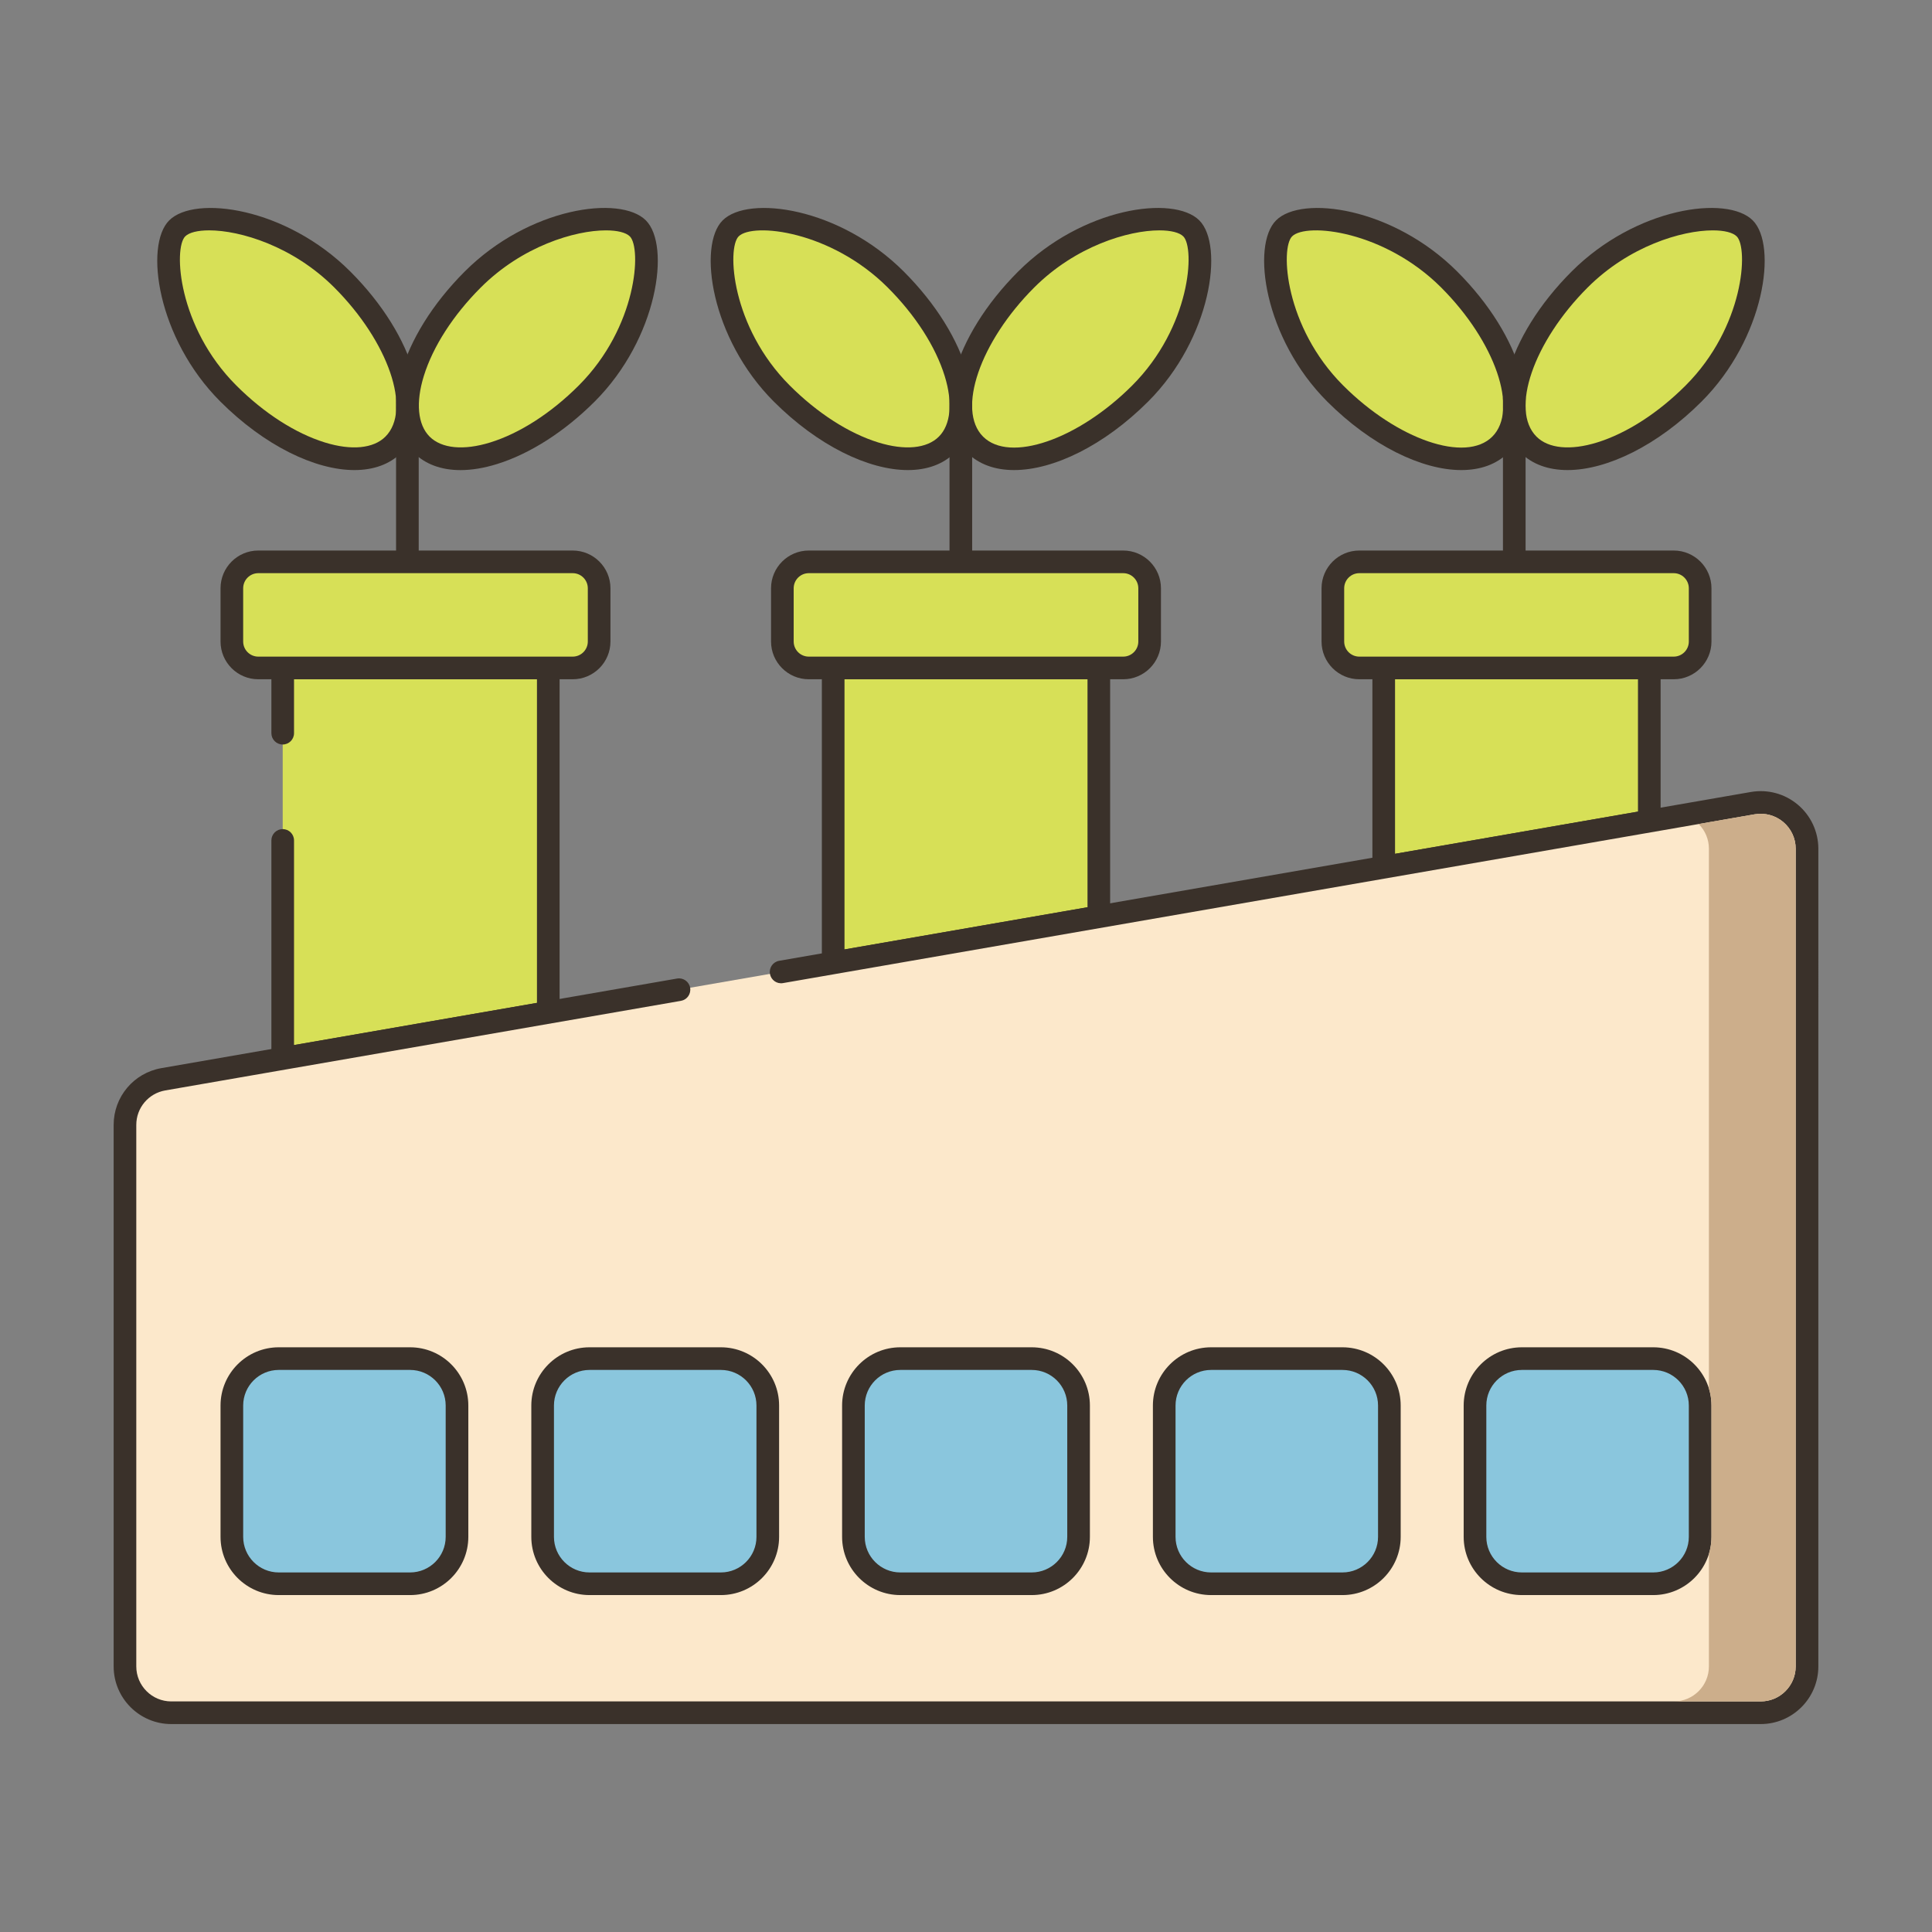 <svg xmlns="http://www.w3.org/2000/svg" xmlns:xlink="http://www.w3.org/1999/xlink" id="Layer_2" x="0px" y="0px" viewBox="0 0 256 256" style="enable-background:new 0 0 256 256;" xml:space="preserve"><rect x="0" y="0" width="256" height="256" fill="#808080" stroke="none"/><style type="text/css">	.st0{fill:#3A312A;}	.st1{fill:#D7E057;}	.st2{fill:#87796F;}	.st3{fill:#F16C7A;}	.st4{fill:#6B5B51;}	.st5{fill:#CE4E61;}	.st6{fill:#FCE8CB;}	.st7{fill:#8AC6DD;}	.st8{fill-rule:evenodd;clip-rule:evenodd;fill:#FCE8CB;}	.st9{fill:#F5978A;}	.st10{fill:#CCAE8B;}	.st11{fill:#B9BC39;}	.st12{fill:#68A8BC;}</style><g>	<g>		<g>			<polygon class="st1" points="37.46,88.506 37.46,140.256 72.65,134.146 72.65,88.506    "></polygon>		</g>	</g>	<g>		<g>			<path class="st0" d="M72.65,87.006H37.46c-0.828,0-1.5,0.672-1.5,1.5v8.645c0,0.828,0.672,1.5,1.5,1.5s1.5-0.672,1.5-1.5v-7.145    h32.19v42.878l-32.19,5.589V111.36c0-0.828-0.672-1.5-1.5-1.5s-1.5,0.672-1.5,1.5v28.896c0,0.442,0.195,0.863,0.534,1.147    c0.272,0.229,0.615,0.353,0.966,0.353c0.085,0,0.171-0.007,0.257-0.022l35.19-6.11c0.719-0.124,1.243-0.748,1.243-1.478v-45.64    C74.15,87.678,73.479,87.006,72.65,87.006z"></path>		</g>	</g>	<g>		<g>			<path class="st1" d="M75.887,74.449H34.222c-1.934,0-3.501,1.567-3.501,3.501v7.055c0,1.934,1.568,3.501,3.501,3.501h41.665    c1.934,0,3.501-1.568,3.501-3.501V77.95C79.388,76.016,77.821,74.449,75.887,74.449z"></path>		</g>	</g>	<g>		<g>			<path class="st0" d="M75.887,72.948H34.223c-2.758,0-5.001,2.244-5.001,5.002v7.055c0,2.758,2.243,5.001,5.001,5.001h41.664    c2.758,0,5.001-2.243,5.001-5.001V77.95C80.888,75.192,78.645,72.948,75.887,72.948z M77.888,85.005    c0,1.104-0.897,2.001-2.001,2.001H34.223c-1.104,0-2.001-0.897-2.001-2.001V77.95c0-1.104,0.897-2.002,2.001-2.002h41.664    c1.104,0,2.001,0.898,2.001,2.002V85.005z"></path>		</g>	</g>	<g>		<g>			<polygon class="st1" points="110.4,88.506 110.4,127.585 145.6,121.476 145.6,88.506    "></polygon>		</g>	</g>	<g>		<g>			<path class="st0" d="M145.6,87.006H110.4c-0.828,0-1.5,0.672-1.5,1.5v39.08c0,0.442,0.195,0.862,0.534,1.147    c0.272,0.229,0.615,0.353,0.966,0.353c0.085,0,0.171-0.007,0.257-0.022l35.199-6.11c0.719-0.124,1.243-0.748,1.243-1.478v-32.97    C147.1,87.678,146.428,87.006,145.6,87.006z M144.1,120.214l-32.199,5.589V90.006H144.1V120.214z"></path>		</g>	</g>	<g>		<g>			<path class="st1" d="M148.832,74.449h-41.665c-1.934,0-3.501,1.567-3.501,3.501v7.055c0,1.934,1.567,3.501,3.501,3.501h41.665    c1.934,0,3.501-1.568,3.501-3.501V77.95C152.333,76.016,150.766,74.449,148.832,74.449z"></path>		</g>	</g>	<g>		<g>			<path class="st0" d="M148.832,72.948h-41.664c-2.758,0-5.001,2.244-5.001,5.002v7.055c0,2.758,2.243,5.001,5.001,5.001h41.664    c2.758,0,5.001-2.243,5.001-5.001V77.95C153.833,75.192,151.59,72.948,148.832,72.948z M150.833,85.005    c0,1.104-0.897,2.001-2.001,2.001h-41.664c-1.104,0-2.001-0.897-2.001-2.001V77.95c0-1.104,0.897-2.002,2.001-2.002h41.664    c1.104,0,2.001,0.898,2.001,2.002V85.005z"></path>		</g>	</g>	<g>		<g>			<polygon class="st1" points="183.35,88.506 183.35,114.916 218.54,108.806 218.54,88.506    "></polygon>		</g>	</g>	<g>		<g>			<path class="st0" d="M218.54,87.006h-35.19c-0.828,0-1.5,0.672-1.5,1.5v26.41c0,0.442,0.195,0.863,0.534,1.147    c0.272,0.229,0.615,0.353,0.966,0.353c0.085,0,0.171-0.007,0.257-0.022l35.19-6.11c0.719-0.124,1.243-0.748,1.243-1.478v-20.3    C220.04,87.678,219.368,87.006,218.54,87.006z M217.04,107.544l-32.19,5.589V90.006h32.19V107.544z"></path>		</g>	</g>	<g>		<g>			<path class="st1" d="M221.778,74.449h-41.665c-1.934,0-3.501,1.567-3.501,3.501v7.055c0,1.934,1.567,3.501,3.501,3.501h41.665    c1.934,0,3.501-1.568,3.501-3.501V77.95C225.279,76.016,223.711,74.449,221.778,74.449z"></path>		</g>	</g>	<g>		<g>			<path class="st0" d="M221.777,72.948h-41.664c-2.758,0-5.001,2.244-5.001,5.002v7.055c0,2.758,2.243,5.001,5.001,5.001h41.664    c2.758,0,5.001-2.243,5.001-5.001V77.95C226.778,75.192,224.535,72.948,221.777,72.948z M223.778,85.005    c0,1.104-0.897,2.001-2.001,2.001h-41.664c-1.104,0-2.001-0.897-2.001-2.001V77.95c0-1.104,0.897-2.002,2.001-2.002h41.664    c1.104,0,2.001,0.898,2.001,2.002V85.005z"></path>		</g>	</g>	<g>		<g>			<path class="st6" d="M232.252,106.421L103.5,128.787l-13.529,2.35l-68.323,11.869c-2.94,0.511-5.087,3.063-5.087,6.047v71.754    c0,3.39,2.748,6.138,6.138,6.138h210.604c3.39,0,6.138-2.748,6.138-6.138V112.468    C239.44,108.658,236.005,105.769,232.252,106.421z"></path>		</g>	</g>	<g>		<g>			<path class="st0" d="M238.219,106.623c-1.729-1.455-3.997-2.066-6.224-1.68L103.243,127.31c-0.816,0.142-1.363,0.918-1.221,1.734    c0.142,0.816,0.916,1.369,1.734,1.221l128.752-22.366c1.349-0.232,2.729,0.137,3.779,1.021c1.05,0.883,1.652,2.177,1.652,3.55    v108.339c0,2.558-2.08,4.638-4.638,4.638H22.697c-2.558,0-4.638-2.08-4.638-4.638v-71.754c0-2.261,1.617-4.182,3.845-4.569    l68.323-11.869c0.816-0.142,1.363-0.918,1.221-1.734c-0.141-0.816-0.913-1.365-1.734-1.221l-68.323,11.869    c-3.668,0.637-6.331,3.802-6.331,7.524v71.754c0,4.212,3.426,7.638,7.638,7.638h210.605c4.212,0,7.638-3.426,7.638-7.638V112.469    C240.94,110.209,239.948,108.078,238.219,106.623z"></path>		</g>	</g>	<g>		<g>			<path class="st7" d="M54.341,180.023H36.935c-3.432,0-6.214,2.782-6.214,6.214v17.406c0,3.432,2.782,6.214,6.214,6.214h17.406    c3.432,0,6.214-2.782,6.214-6.214v-17.406C60.555,182.806,57.773,180.023,54.341,180.023z"></path>		</g>	</g>	<g>		<g>			<path class="st0" d="M54.341,178.523H36.935c-4.253,0-7.713,3.46-7.713,7.714v17.406c0,4.253,3.46,7.713,7.713,7.713h17.406    c4.254,0,7.714-3.46,7.714-7.713v-17.406C62.055,181.983,58.595,178.523,54.341,178.523z M59.055,203.644    c0,2.599-2.114,4.713-4.714,4.713H36.935c-2.599,0-4.713-2.114-4.713-4.713v-17.406c0-2.6,2.114-4.714,4.713-4.714h17.406    c2.6,0,4.714,2.114,4.714,4.714V203.644z"></path>		</g>	</g>	<g>		<g>			<path class="st7" d="M95.522,180.023H78.116c-3.432,0-6.214,2.782-6.214,6.214v17.406c0,3.432,2.782,6.214,6.214,6.214h17.406    c3.432,0,6.214-2.782,6.214-6.214v-17.406C101.736,182.806,98.954,180.023,95.522,180.023z"></path>		</g>	</g>	<g>		<g>			<path class="st0" d="M95.522,178.523H78.116c-4.254,0-7.714,3.46-7.714,7.714v17.406c0,4.253,3.46,7.713,7.714,7.713h17.406    c4.253,0,7.713-3.46,7.713-7.713v-17.406C103.235,181.983,99.775,178.523,95.522,178.523z M100.235,203.644    c0,2.599-2.114,4.713-4.713,4.713H78.116c-2.6,0-4.714-2.114-4.714-4.713v-17.406c0-2.6,2.114-4.714,4.714-4.714h17.406    c2.599,0,4.713,2.114,4.713,4.714V203.644z"></path>		</g>	</g>	<g>		<g>			<path class="st7" d="M136.703,180.023h-17.406c-3.432,0-6.214,2.782-6.214,6.214v17.406c0,3.432,2.782,6.214,6.214,6.214h17.406    c3.432,0,6.214-2.782,6.214-6.214v-17.406C142.917,182.806,140.135,180.023,136.703,180.023z"></path>		</g>	</g>	<g>		<g>			<path class="st0" d="M136.703,178.523h-17.406c-4.254,0-7.714,3.46-7.714,7.714v17.406c0,4.253,3.46,7.713,7.714,7.713h17.406    c4.254,0,7.714-3.46,7.714-7.713v-17.406C144.417,181.983,140.957,178.523,136.703,178.523z M141.417,203.644    c0,2.599-2.114,4.713-4.714,4.713h-17.406c-2.6,0-4.714-2.114-4.714-4.713v-17.406c0-2.6,2.114-4.714,4.714-4.714h17.406    c2.6,0,4.714,2.114,4.714,4.714V203.644z"></path>		</g>	</g>	<g>		<g>			<path class="st7" d="M177.884,180.023h-17.406c-3.432,0-6.214,2.782-6.214,6.214v17.406c0,3.432,2.782,6.214,6.214,6.214h17.406    c3.432,0,6.214-2.782,6.214-6.214v-17.406C184.098,182.806,181.316,180.023,177.884,180.023z"></path>		</g>	</g>	<g>		<g>			<path class="st0" d="M177.884,178.523h-17.406c-4.253,0-7.713,3.46-7.713,7.714v17.406c0,4.253,3.46,7.713,7.713,7.713h17.406    c4.254,0,7.714-3.46,7.714-7.713v-17.406C185.598,181.983,182.138,178.523,177.884,178.523z M182.598,203.644    c0,2.599-2.114,4.713-4.714,4.713h-17.406c-2.599,0-4.713-2.114-4.713-4.713v-17.406c0-2.6,2.114-4.714,4.713-4.714h17.406    c2.6,0,4.714,2.114,4.714,4.714V203.644z"></path>		</g>	</g>	<g>		<g>			<path class="st7" d="M219.065,180.023h-17.406c-3.432,0-6.214,2.782-6.214,6.214v17.406c0,3.432,2.782,6.214,6.214,6.214h17.406    c3.432,0,6.214-2.782,6.214-6.214v-17.406C225.279,182.806,222.497,180.023,219.065,180.023z"></path>		</g>	</g>	<g>		<g>			<path class="st0" d="M219.065,178.523h-17.406c-4.254,0-7.714,3.46-7.714,7.714v17.406c0,4.253,3.46,7.713,7.714,7.713h17.406    c4.253,0,7.713-3.46,7.713-7.713v-17.406C226.778,181.983,223.318,178.523,219.065,178.523z M223.778,203.644    c0,2.599-2.114,4.713-4.713,4.713h-17.406c-2.6,0-4.714-2.114-4.714-4.713v-17.406c0-2.6,2.114-4.714,4.714-4.714h17.406    c2.599,0,4.713,2.114,4.713,4.714V203.644z"></path>		</g>	</g>	<g>		<g>			<path class="st10" d="M236.29,108.916c-1.05-0.88-2.43-1.25-3.78-1.02l-7.43,1.29c0.87,0.87,1.36,2.04,1.36,3.28v71.51    c0.22,0.71,0.34,1.47,0.34,2.26v17.41c0,0.78-0.12,1.54-0.34,2.26v14.9c0,2.56-2.08,4.64-4.64,4.64h11.5    c2.56,0,4.64-2.08,4.64-4.64v-108.34C237.94,111.095,237.34,109.806,236.29,108.916z"></path>		</g>	</g>	<g>		<g>			<path class="st1" d="M45.357,37.037c-7.912-7.912-19.212-9.441-21.878-6.775c-2.524,2.524-1.138,13.966,6.774,21.879    c7.912,7.912,17.708,10.946,21.878,6.775C56.303,54.745,53.27,44.95,45.357,37.037z"></path>		</g>	</g>	<g>		<g>			<path class="st0" d="M46.418,35.977c-8.493-8.494-20.599-10.174-23.999-6.774c-3.322,3.322-1.571,15.654,6.774,24    c5.834,5.835,12.543,9.084,17.77,9.084c2.502,0,4.666-0.746,6.229-2.31C58.021,55.147,55.046,44.605,46.418,35.977z     M51.071,57.855c-1.581,1.581-4.506,1.864-8.032,0.771c-3.903-1.209-8.067-3.889-11.725-7.546    c-7.762-7.762-8.344-18.188-6.774-19.758c0.511-0.51,1.643-0.799,3.172-0.799c4.113,0,11.101,2.089,16.585,7.573    C51.487,45.289,54.59,54.337,51.071,57.855z"></path>		</g>	</g>	<g>		<g>			<path class="st1" d="M84.521,30.263c-2.666-2.666-13.966-1.138-21.878,6.775s-10.945,17.708-6.775,21.879    c4.171,4.171,13.966,1.138,21.879-6.775C85.658,44.229,87.045,32.787,84.521,30.263z"></path>		</g>	</g>	<g>		<g>			<path class="st0" d="M85.581,29.202c-3.401-3.404-15.507-1.72-23.999,6.774c-8.629,8.628-11.604,19.171-6.774,24    c1.535,1.535,3.665,2.315,6.209,2.315c1.482,0,3.104-0.265,4.831-0.799c4.361-1.351,8.963-4.295,12.959-8.291    C87.151,44.856,88.903,32.524,85.581,29.202z M76.686,51.081c-3.657,3.657-7.821,6.337-11.726,7.546    c-3.521,1.09-6.449,0.81-8.031-0.771c-1.581-1.581-1.862-4.509-0.771-8.032c1.208-3.903,3.889-8.067,7.546-11.726    c5.485-5.485,12.472-7.573,16.585-7.573c1.529,0,2.662,0.289,3.172,0.799C85.028,32.893,84.446,43.319,76.686,51.081z"></path>		</g>	</g>	<g>		<g>			<path class="st0" d="M53.982,51.261c-0.828,0-1.5,0.672-1.5,1.5v20.453c0,0.828,0.672,1.5,1.5,1.5s1.5-0.672,1.5-1.5V52.761    C55.482,51.933,54.811,51.261,53.982,51.261z"></path>		</g>	</g>	<g>		<g>			<path class="st1" d="M118.691,37.037c-7.912-7.912-19.212-9.441-21.878-6.775c-2.524,2.524-1.138,13.966,6.774,21.879    c7.912,7.912,17.708,10.946,21.879,6.775C129.636,54.745,126.603,44.95,118.691,37.037z"></path>		</g>	</g>	<g>		<g>			<path class="st0" d="M119.751,35.977c-8.493-8.494-20.599-10.174-23.999-6.774c-3.322,3.322-1.57,15.654,6.774,24    c5.835,5.835,12.543,9.084,17.77,9.084c2.503,0,4.667-0.746,6.23-2.31C131.355,55.147,128.38,44.605,119.751,35.977z     M124.405,57.855c-1.581,1.582-4.511,1.862-8.032,0.771c-3.904-1.209-8.068-3.889-11.726-7.546    c-7.761-7.762-8.343-18.188-6.774-19.758c1.885-1.879,12.233-0.749,19.757,6.774c3.658,3.658,6.338,7.822,7.547,11.726    C126.268,53.347,125.986,56.274,124.405,57.855z"></path>		</g>	</g>	<g>		<g>			<path class="st1" d="M157.854,30.263c-2.666-2.666-13.966-1.138-21.878,6.775c-7.912,7.912-10.945,17.708-6.775,21.879    c4.171,4.171,13.966,1.138,21.879-6.775C158.992,44.229,160.378,32.787,157.854,30.263z"></path>		</g>	</g>	<g>		<g>			<path class="st0" d="M158.915,29.202c-3.402-3.403-15.509-1.717-24,6.774c-8.628,8.629-11.604,19.171-6.774,24    c1.563,1.564,3.727,2.31,6.229,2.31c5.227,0,11.937-3.25,17.771-9.084C160.484,44.857,162.237,32.525,158.915,29.202z     M150.02,51.081c-7.192,7.191-16.237,10.291-19.758,6.774c-3.519-3.519-0.416-12.566,6.774-19.758    c5.485-5.485,12.473-7.573,16.586-7.573c1.529,0,2.661,0.289,3.172,0.799C158.362,32.893,157.779,43.319,150.02,51.081z"></path>		</g>	</g>	<g>		<g>			<path class="st0" d="M127.316,51.261c-0.828,0-1.5,0.672-1.5,1.5v20.453c0,0.828,0.672,1.5,1.5,1.5s1.5-0.672,1.5-1.5V52.761    C128.816,51.933,128.145,51.261,127.316,51.261z"></path>		</g>	</g>	<g>		<g>			<path class="st1" d="M192.024,37.037c-7.912-7.912-19.212-9.441-21.878-6.775c-2.524,2.524-1.138,13.966,6.774,21.879    s17.708,10.946,21.879,6.775S199.937,44.95,192.024,37.037z"></path>		</g>	</g>	<g>		<g>			<path class="st0" d="M193.085,35.977c-8.492-8.493-20.6-10.175-24-6.774c-3.322,3.323-1.569,15.655,6.774,24    c5.835,5.834,12.544,9.084,17.771,9.084c2.503,0,4.666-0.746,6.229-2.31C204.688,55.147,201.713,44.605,193.085,35.977z     M197.738,57.855c-3.521,3.519-12.566,0.415-19.758-6.774c-7.76-7.762-8.343-18.188-6.774-19.758    c1.885-1.882,12.235-0.748,19.758,6.774C198.154,45.289,201.257,54.337,197.738,57.855z"></path>		</g>	</g>	<g>		<g>			<path class="st1" d="M231.188,30.263c-2.666-2.666-13.966-1.138-21.878,6.775c-7.912,7.912-10.946,17.708-6.775,21.879    c4.171,4.171,13.966,1.138,21.879-6.775C232.325,44.229,233.712,32.787,231.188,30.263z"></path>		</g>	</g>	<g>		<g>			<path class="st0" d="M232.248,29.202c-3.399-3.402-15.506-1.72-24,6.774c-8.628,8.629-11.604,19.171-6.774,24    c1.564,1.564,3.727,2.31,6.23,2.31c5.227,0,11.936-3.25,17.77-9.084C233.818,44.856,235.57,32.524,232.248,29.202z     M223.353,51.081c-3.657,3.657-7.821,6.337-11.726,7.546c-3.523,1.091-6.45,0.811-8.032-0.771    c-3.519-3.519-0.416-12.566,6.774-19.758c5.485-5.484,12.473-7.573,16.586-7.573c1.529,0,2.662,0.289,3.172,0.799    C231.695,32.893,231.113,43.319,223.353,51.081z"></path>		</g>	</g>	<g>		<g>			<path class="st0" d="M200.649,51.261c-0.828,0-1.5,0.672-1.5,1.5v20.453c0,0.828,0.672,1.5,1.5,1.5s1.5-0.672,1.5-1.5V52.761    C202.149,51.933,201.478,51.261,200.649,51.261z"></path>		</g>	</g></g></svg>